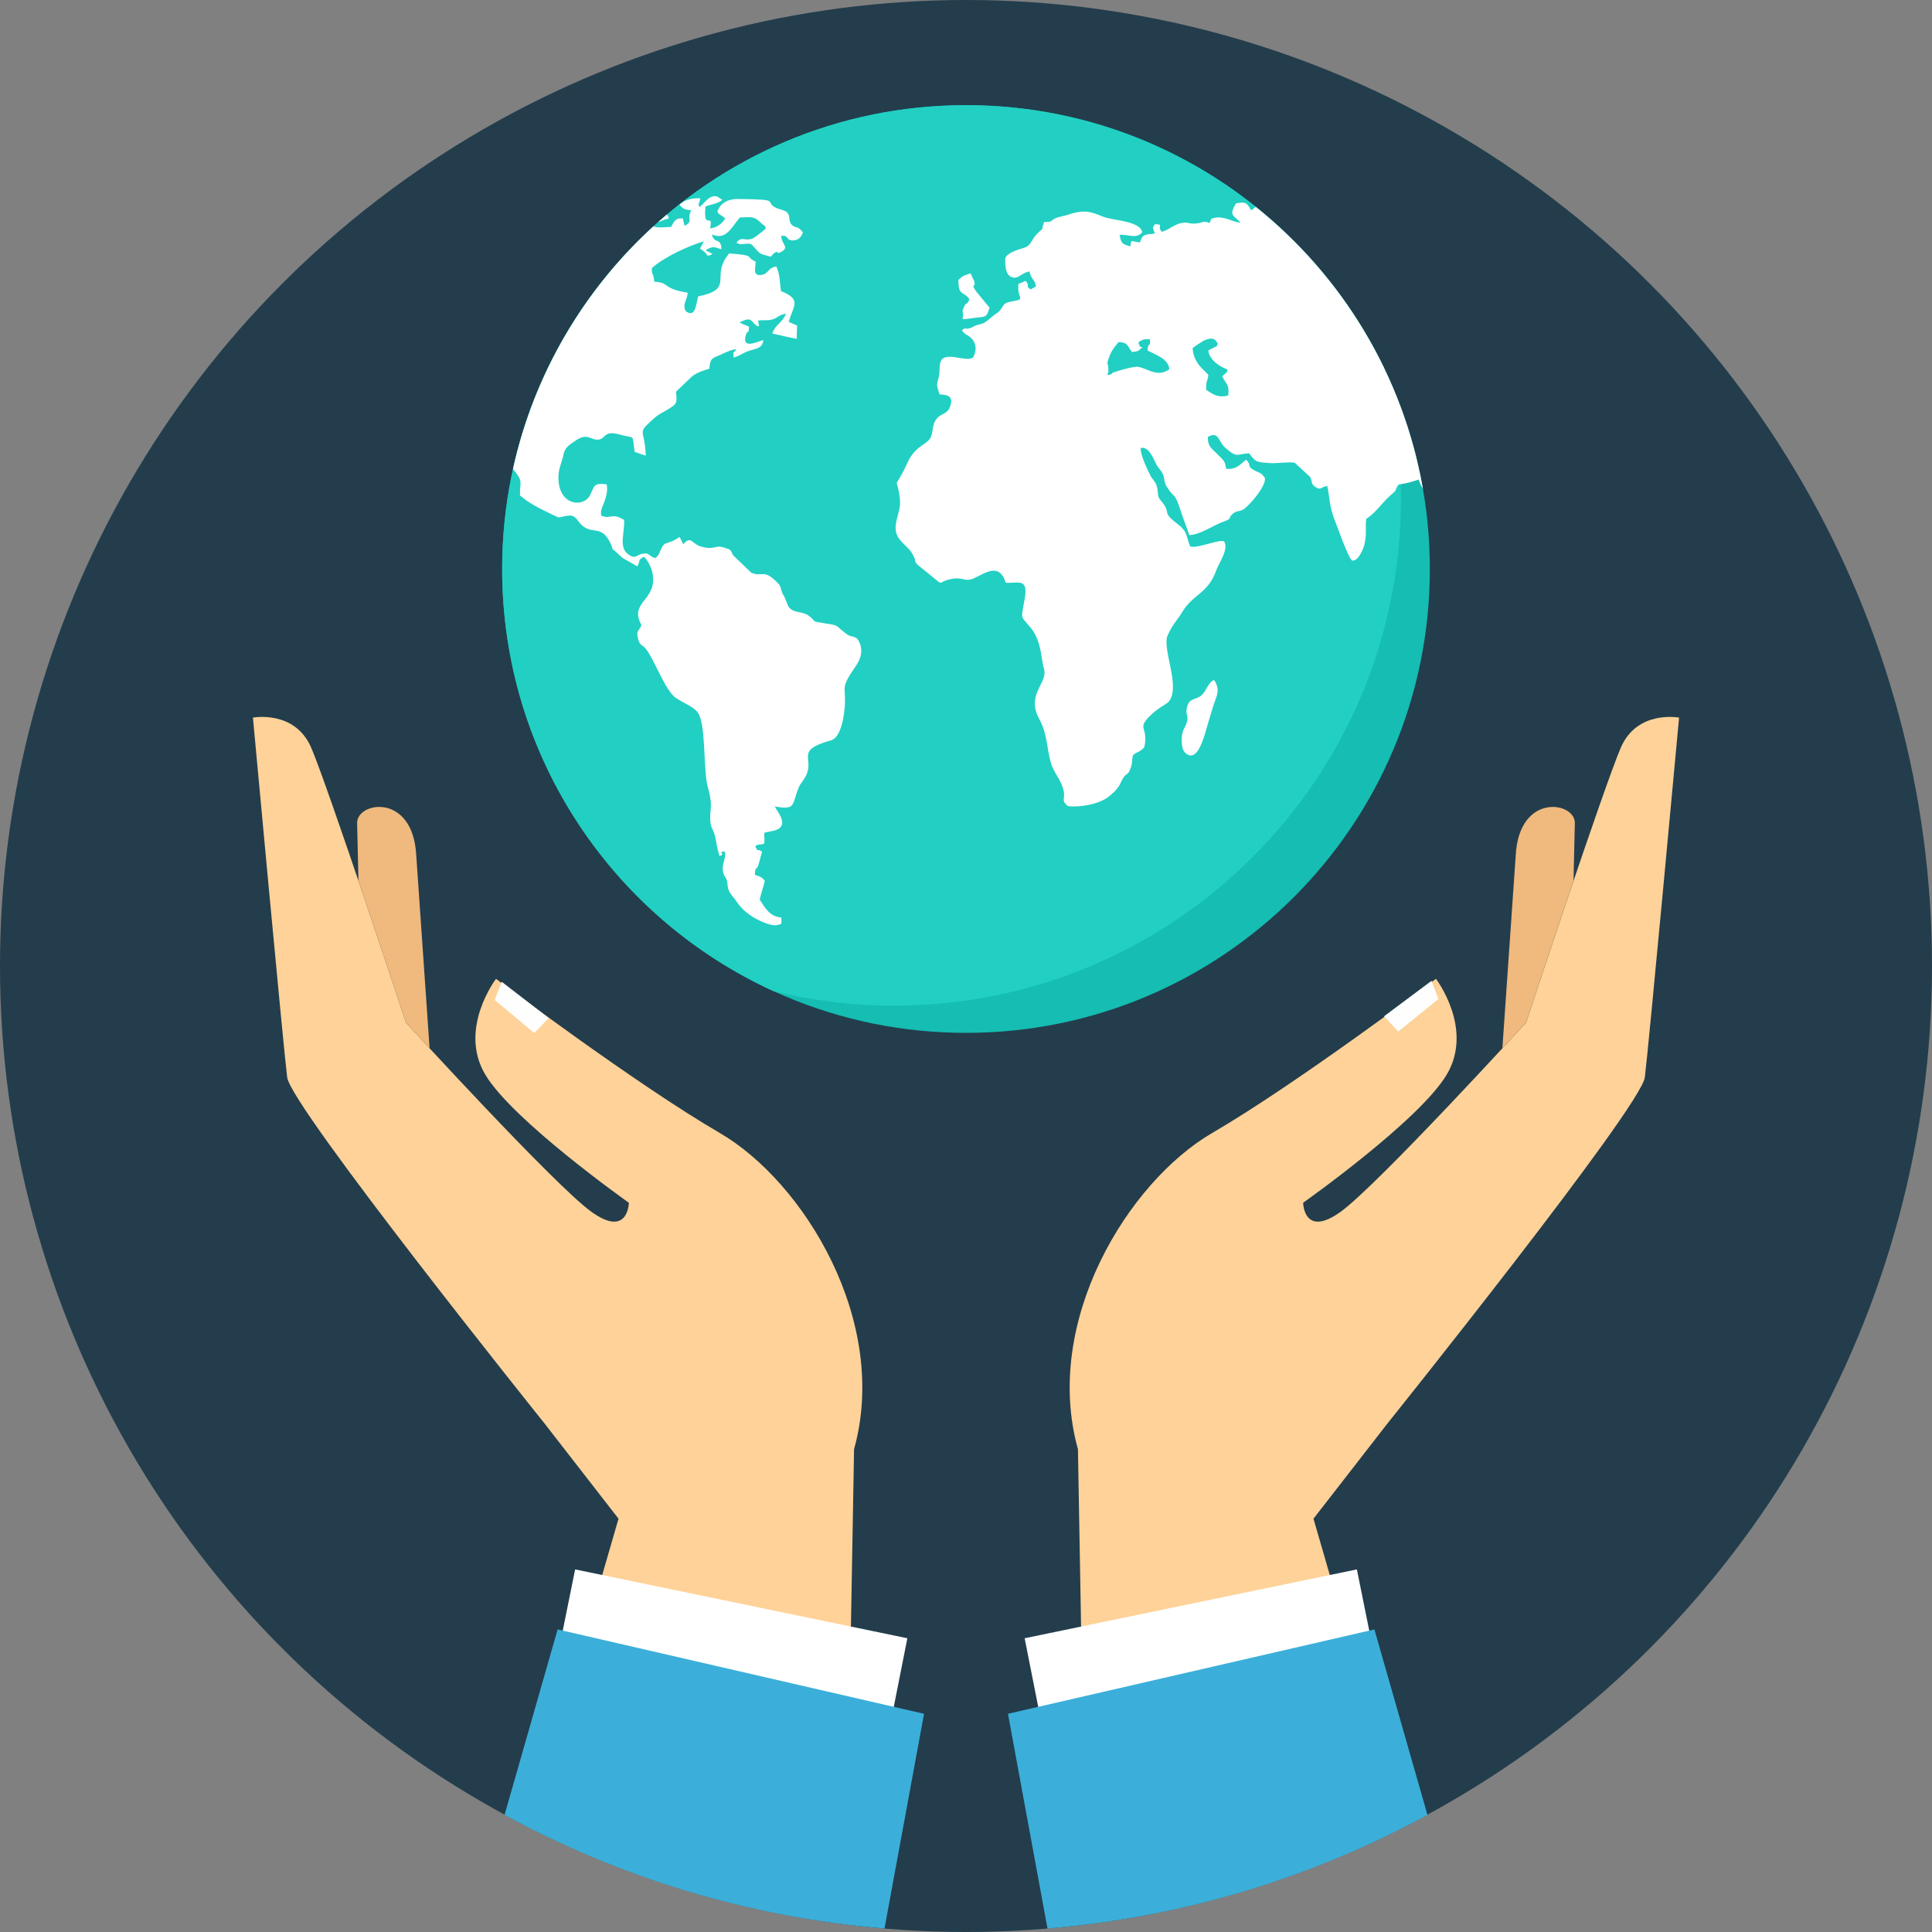<svg height="200px" width="200px" version="1.1" id="Layer_1" xmlns="http://www.w3.org/2000/svg" xmlns:xlink="http://www.w3.org/1999/xlink" viewBox="0 0 512 512" xml:space="preserve" fill="#000000"><rect x="0" y="0" width="512" height="512" fill="#808080" stroke="none"/><g id="SVGRepo_bgCarrier" stroke-width="0"></g><g id="SVGRepo_tracerCarrier" stroke-linecap="round" stroke-linejoin="round"></g><g id="SVGRepo_iconCarrier"> <circle style="fill:#233d4c;" cx="256" cy="256" r="256"></circle> <path style="fill:#FED298;" d="M190.73,300.239c-22.299-12.968-59.277-40.839-59.277-40.839s-10.104,13.204-2.845,25.393 c7.257,12.193,38.046,33.952,38.046,33.952s-0.144,9.458-9.957,2.374c-9.813-7.084-49.103-50.099-49.103-50.099 s-20.769-62.826-25.128-72.894c-4.361-10.07-15.44-7.948-15.44-7.948s8.068,87.395,9.077,95.327 c1.013,7.928,68.247,91.783,68.247,91.783l19.564,25.184l-18.913,65.299l79.689,9.297l1.646-93.017 C235.757,350.186,213.032,313.204,190.73,300.239z"></path> <path style="fill:#FFFFFF;" d="M240.456,434.155l-88.039-18.248l-3.808,18.827l87.66,20.586L240.456,434.155L240.456,434.155z"></path> <path style="fill:#3bafda;" d="M234.402,511.085l10.477-56.912l-97.106-22.355l-14.06,49.138 C164.082,497.496,198.171,508.059,234.402,511.085L234.402,511.085z"></path> <path style="fill:#FED298;" d="M321.27,300.238c22.299-12.967,59.277-40.838,59.277-40.838s10.104,13.204,2.845,25.393 c-7.257,12.193-38.046,33.951-38.046,33.951s0.144,9.459,9.956,2.376c9.815-7.085,49.105-50.101,49.105-50.101 s20.769-62.826,25.128-72.894c4.361-10.071,15.44-7.949,15.44-7.949s-8.068,87.395-9.077,95.327 c-1.014,7.928-68.247,91.784-68.247,91.784l-19.564,25.184L367,467.768l-79.689,9.297l-1.646-93.017 C276.243,350.186,298.969,313.202,321.27,300.238L321.27,300.238z"></path> <path style="fill:#FFFFFF;" d="M271.544,434.155l88.039-18.248l3.808,18.828l-87.66,20.586L271.544,434.155L271.544,434.155z"></path> <path style="fill:#3bafda;" d="M277.598,511.085l-10.477-56.912l97.106-22.356l14.06,49.139 C347.919,497.496,313.831,508.059,277.598,511.085L277.598,511.085z"></path> <path style="fill:#15BDB2;" d="M256,27.873c67.89,0,122.924,55.034,122.924,122.924c0,67.887-55.034,122.923-122.924,122.923 c-67.888,0-122.923-55.036-122.923-122.923C133.077,82.907,188.112,27.873,256,27.873z"></path> <path style="fill:#21D0C3;" d="M256,27.873c48.691,0,90.766,28.309,110.671,69.367c2.996,11.146,4.604,22.862,4.604,34.955 c0,74.172-60.129,134.302-134.303,134.302c-11.039,0-21.762-1.341-32.025-3.853c-42.404-19.387-71.87-62.174-71.87-111.846 C133.076,82.907,188.113,27.873,256,27.873L256,27.873z"></path> <path style="fill:#FFFFFF;" d="M332.801,54.822c22.856,18.317,39.034,44.623,44.283,74.69c-0.37-0.572-0.749-1.316-1.129-2.424 c-2.401,0.787-2.479,0.85-5.313,1.323l-0.125,0.172c-1.127,1.607,0.057,0.925-1.923,2.6c-2.359,1.986-3.895,4.695-6.53,6.302 c-0.317,2.807,0.234,3.437-0.473,6.778c-0.278,1.23-1.654,4.538-3.269,4.288c-0.512-0.094-2.677-5.454-3.188-6.934 c-0.866-2.521-1.85-4.381-2.479-7.28c-0.353-1.547-0.592-4.506-0.945-5.547c-1.692,0.25-1.615,1.326-3.229,0.191 c-1.14-0.821-0.629-1.323-1.259-2.553c-1.336-1.262-2.715-2.521-4.091-3.783c-1.064-0.344-5.157,0.252-6.89,0.064 c-3.108-0.286-3.38-0.096-5.232-2.585c-3.269,0.161-2.993,1.386-6.181-1.355c-2.086-1.766-1.692-4.601-4.722-2.995 c-0.116,2.585,1.142,3.156,2.284,4.351c0.824,0.916,1.849,1.547,2.281,2.773c0.041,0.034,0.239,1.198,0.278,1.354 c2.95,0.193,3.659-1.226,5.272-2.423c1.576,1.479,0.039,1.734,2.323,2.897c1.808,0.916,1.456,0.379,2.635,1.86 c0.592,1.985-4.052,7.375-5.588,8.352c-1.179,0.757-1.809,0.314-2.871,1.196c-1.573,1.326,0.197,1.137-2.557,2.146 c-2.95,1.073-5.867,3.34-8.973,3.529c-0.67-1.829-1.339-3.686-2.006-5.546c-1.97-6.335-1.889-3.875-3.898-7.154 c-0.945-1.42-0.551-2.332-1.181-3.594c-0.434-0.944-1.101-1.354-1.693-2.518c-0.904-1.797-1.965-4.602-4.051-4.319 c-0.434,1.417,1.928,6.206,2.517,7.374c0.593,1.167,1.535,1.672,1.811,3.342c0.392,2.299-0.079,2.014,1.18,3.557 c2.637,3.183-0.118,2.618,3.976,5.736c3.068,2.334,2.281,3.027,3.581,6.148c2.007,0.564,7.988-2.111,9.01-1.325 c1.222,2.174-1.414,5.639-2.084,7.531c-2.203,6.335-6.061,6.242-9.012,11.093c-1.612,2.618-2.361,2.963-3.855,6.115 c-1.694,3.56,3.423,13.424,0.353,17.554c-0.67,0.944-2.833,1.512-5.548,4.381c-2.873,3.118,0.078,2.582-1.026,7.782 c-0.865,1.198-1.927,1.261-2.99,2.114c-0.392,1.227-0.078,2.202-0.748,3.717c-0.71,1.828-0.825,0.85-1.851,2.334 c-0.748,1.164-0.667,1.636-1.534,2.71c-0.748,0.977-1.142,1.257-1.848,1.89c-3.425,3.152-10.786,3.245-11.414,2.804 c-1.734-1.479-0.551-1.859-0.983-3.938c-0.421-1.829-1.391-3.359-2.201-4.771l-0.084-0.148c-0.392-0.691-0.749-1.355-0.945-1.986 c-1.417-4.475-0.903-7.876-3.381-12.414c-3.11-5.865,1.73-8.92,1.532-12.228c-0.079-0.881-0.392-1.418-0.473-2.114 c-0.59-3.654-0.943-6.932-3.383-9.802c-2.677-3.118-2.323-2.017-1.457-7.15c1.101-5.893-1.417-4.382-4.958-4.539 c-1.734-5.357-5.118-2.745-8.501-1.166c-2.125,0.975-2.911-0.282-5.315,0.061c-5.353,0.725-1.14,3.027-8.305-2.646 c-2.99-2.364-0.983-1.167-2.754-4.127c-0.591-1.073-2.401-2.491-3.229-3.563c-2.714-3.403,0.513-6.838,0.041-10.746 c-0.828-7.248-2.007-0.946,2.045-9.707c2.127-4.663,5.353-4.695,6.18-6.778c0.709-1.856,0.234-3.183,1.574-4.882 c1.18-1.386,2.872-1.105,3.542-3.279c0.943-2.678-0.866-3.023-2.833-3.09c-0.825-2.804-0.825-2.11-0.198-4.695 c0.354-1.449,0.039-2.146,0.354-3.594c0.787-3.622,6.966-0.028,8.738-1.511c0.826-1.543,0.945-3.055,0-4.539 c-0.985-1.479-2.281-1.291-2.95-2.709c1.495-1.007,0.391-0.126,1.692-0.411c1.534-0.344,1.336-0.787,3.146-1.132 c1.615-0.317,2.641-1.797,4.213-2.805c2.244-1.449,1.179-2.745,3.897-3.184c4.368-0.758,1.534-0.631,2.009-4.698 c0.665-0.252,1.295-0.538,1.926-0.819c1.378,1.797-0.352,1.073,1.299,2.268c0.432-0.252,0.944-0.502,1.417-0.754 c-0.237-1.957-1.14-1.577-1.732-4.002c-2.166,0.345-2.951,2.174-4.683,1.511c-1.693-0.63-1.771-3.058-1.693-5.073 c0.629-1.512,3.777-2.331,4.997-2.71c1.971-0.663,1.694-1.986,3.505-3.783c2.362-2.364,0.629,0.031,1.771-3.025 c2.598-0.097,1.378-0.19,2.911-0.977l0.078-0.032l0.158-0.063c0.906-0.411,2.088-0.506,3.269-0.912 c4.328-1.449,6.098-0.725,9.246,0.565c2.439,1.009,9.8,1.041,10.352,4.13c-1.771,1.856-3.463,0.502-6.021,0.662 c0.471,2.393,0.669,2.393,2.833,3.055c0.354-1.135-0.158-0.691,0.432-1.418c0.71,0.157,1.418,0.282,2.124,0.41 c0.711-2.427,1.536-2.079,3.938-2.364c-0.395-1.672-0.828-1.198,0.077-2.521c2.481,0.255,0.473,0.034,1.693,2.02 c1.732-0.223,3.424-2.147,5.825-2.396c1.496-0.158,1.419,0.41,3.542,0.189c1.733-0.189,1.653-0.819,3.386-0.094 c0.628-1.167,0-1.137,1.535-1.418c2.358-0.411,4.407,1.039,6.69,1.355c-1.691-2.081-3.306-1.673-1.22-5.138 c2.637-0.536,2.872-0.157,4.015,1.829C332.205,55.373,332.481,55.009,332.801,54.822L332.801,54.822z M135.951,124.287 c5.538-25.194,18.801-47.492,37.182-64.281c1.427,0.496,3.318,0.169,4.737,0.111c0.508-0.944,0.825-1.767,1.73-2.111 c0.354-0.125,0.788-0.157,1.376-0.125c0.079,0.469,0.198,0.944,0.314,1.417c0,0.035,0.08,0.349,0.043,0.286 c0.038-0.066,0.078,0.188,0.116,0.281c2.482-1.449,0.395-1.48,1.732-4.096c-2.086-0.411-1.809-0.161-3.11-1.484 c1.263-1.385,3.699-1.859,5.51-1.732c-0.119,1.262-0.709,1.231-0.236,2.3c1.418-0.881,2.401-3.243,4.683-2.805 c0.432,0.314,0.948,0.6,1.417,0.881c-1.181,1.105-2.95,1.167-4.485,1.796c-0.67,6.842,2.164,1.105,1.22,5.8 c1.692-0.125,3.346-1.354,3.973-2.616c-0.627-0.818-1.534-0.818-2.045-1.796c0.397-1.262,1.245-2.215,2.439-2.783 c0.809-0.385,1.779-0.59,2.873-0.59c12.515,0.094,6.57,0.663,10.431,2.428c0.864,0.376,2.398,0.568,2.911,1.323 c0.787,1.198,0.039,2.33,1.296,3.277c1.102,0.818,1.262-0.032,2.717,1.797c-0.313,1.037-1.063,2.11-2.596,2.142 c-2.125,0.032-0.866-1.418-3.151-1.198c0.041,2.141,2.167,2.963,0.197,4.127c-1.732,1.041-0.631-0.376-1.928,0.347 c-0.039,0.032-0.159,0.094-0.198,0.126c-0.077,0.063-0.156,0.157-0.197,0.22c-0.236,0.255-0.434,0.474-0.629,0.696 c-3.149-0.852-2.557-0.473-4.446-2.552c-0.709-0.787-0.825-0.978-2.086-0.881c-0.786,0.028-1.809,0.373-2.56-0.317 c1.537-1.921,2.285-0.061,4.526-1.198c0.395-0.191,2.873-2.111,3.269-2.553c-0.67-1.511-0.08-0.254-1.062-1.23 c-2.207-2.236-2.837-1.672-5.825-1.672c-1.401,1.613-2.449,3.604-3.975,4.479c-0.92,0.529-2.016,0.65-3.464,0.031 c0.67,2.71,2.398,0.631,2.557,3.907c-1.14-0.222-1.733-0.789-2.912-0.378c-2.518,0.944-0.274,0.85-0.078,1.354 c0,0.032,1.18,0.157,0,0.599c-1.301,0.47-0.197-0.254-2.716-1.734c0.353-0.631,0.71-1.289,1.062-1.954 c-2.046,0.631-4.605,1.641-7.004,2.805c-2.717,1.354-5.276,2.901-6.81,4.319c-0.04,2.364,0.392,0.787,0.631,3.594 c3.66,0.22,2.478,1.32,6.139,2.362c0.708,0.191,1.614,0.378,2.717,0.567c0,1.766-1.576,3.09-0.475,4.917 c2.559,1.794,2.638-1.702,3.268-3.939c8.663-1.809,4.488-4.356,6.727-9.12c0.336-0.712,0.812-1.471,1.5-2.291 c0.666,0.032,3.381,0.317,3.973,0.443c1.967,0.344,0.905,0.818,3.031,1.763c-0.04,1.704-0.905,3.907,1.614,3.5 c1.927-0.344,1.497-1.86,3.856-2.24c1.061,2.491,0.786,3.563,1.259,6.555c5.669,2.208,3.149,4.003,2.045,8.133 c0.711,0.344,1.456,0.662,2.206,0.975c-0.038,1.199-0.08,2.364-0.118,3.531c-0.117,0-6.062-1.295-6.456-1.417 c0.905-2.587,2.559-2.616,3.624-5.263c-2.125,0.376-1.971,1.039-3.504,1.512c-1.375,0.41-2.44,0.125-3.895,0.316 c-0.513,1.7-0.04-1.484,0.119,0.69c0.078,0.822,0.473,0.034-0.08,0.916c-1.968-0.916-1.297-3.058-4.959-1.072 c0.826,0.378,1.652,0.724,2.519,1.072c-0.118,2.424-0.314,0.597-0.825,2.206c-1.263,4.128,3.423,1.575,4.643,1.355 c-0.317,2.176-1.654,2.176-3.543,2.773c-2.084,0.63-2.715,1.483-4.368,1.862c0-2.587-0.391-0.411,0.748-2.208 c-1.654,0.156-2.872,0.912-4.446,1.577l-0.157,0.06c-2.023,0.824-2.329,0.946-2.559,3.53c-1.732,0.534-3.738,1.137-4.958,2.397 c-1.22,1.164-2.44,2.329-3.624,3.464c-0.117,0.094-0.197,0.189-0.272,0.252c0.432,3.247,0,3.309-1.97,4.574 c-1.654,1.069-2.205,1.037-3.739,2.393c-4.917,4.413-2.557,2.361-2.285,9.959c-1.022-0.313-2.006-0.663-2.948-1.007 c-0.75-5.044,0.272-3.372-3.779-4.538c-4.368-1.262-3.781,0.88-5.59,1.261c-2.006,0.44-2.992-1.828-5.904,0.063 c-1.613,1.101-3.147,1.825-3.541,3.779c-0.473,2.365-1.535,4.096-1.378,6.716c0.277,7.091,6.73,7.499,8.384,4.191 c1.101-2.205,0.828-3.403,4.408-2.834c0.354,1.89-0.197,3.277-0.671,4.727c-0.313,0.85-1.18,2.393-0.747,3.562 c2.559,1.039,2.636-0.916,6.021,1.101c0.237,3.371-1.534,7.154,1.062,9.108c2.006,1.479,2.125,0.156,3.895-0.157 c1.971-0.345,1.615,0.88,3.426,1.166c1.023-1.262,0.59-0.473,1.261-2.019c1.18-2.676,1.495-1.418,4.29-3.054 c0.273-0.158,0.509-0.317,0.787-0.506c0.313,0.662,0.669,1.291,0.981,1.922c2.048-2.427,2.285-0.064,4.646,0.6 c1.016,0.278,1.74,0.378,2.298,0.384c1.717,0.026,1.892-0.808,4.236,0.022c0.275,0.129,0.631,0.223,0.946,0.317 c0.04,0,0.156,0.063,0.156,0.125c0.041,0.032,0.158,0.126,0.197,0.161c0.392,0.438,0.435,0.881,0.749,1.354 c1.615,1.543,3.229,3.09,4.803,4.602c3.107,1.23,3.107-1.073,6.651,2.361c1.495,1.418,0.825,1.389,1.653,3.215 c0.12,0.286,0.353,0.568,0.512,0.917c0.314,0.85,0.67,1.668,1.026,2.486c1.612,2.115,3.816,0.79,6.059,2.964 c1.297,1.261,0.317,0.88,3.188,1.386c4.448,0.724,2.719,0.316,6.104,2.869c1.296,0.944,1.612,0.408,2.831,1.227 c1.693,2.364,1.259,4.917-0.156,6.997c-4.369,6.367-2.873,5.326-3.071,10.369c-0.159,2.898-0.984,8.886-3.702,9.61 c-9.878,2.775-4.133,4.699-6.729,9.581c-0.749,1.389-1.3,1.736-1.773,2.838c-1.966,4.598-0.59,6.144-6.414,5.106 c0.553,0.975,0.197,0.313,0.75,1.194c1.73,2.68,2.007,4.699-1.536,5.358c-2.951,0.568-1.693,0-1.968,3.277 c-1.142,0.474-1.653,0-2.401,0.757c1.023,1.89,0.079,0.316,1.811,1.388c-0.316,1.039-0.553,2.049-0.827,3.055 c-0.667,2.459-0.865,0.193-1.101,3.058c1.023,0.47,1.732,0.377,2.635,1.609c-0.117,0.944-1.061,3.528-1.336,5.008 c1.457,2.177,2.638,4.507,5.748,4.731c-0.041,1.824,0.392,1.638-1.181,2.013c-1.339,0.317-4.172-0.944-5.356-1.574 c-2.045-1.105-3.936-2.553-5.312-4.634c-0.786-1.167-0.471-0.599-1.3-1.7c-1.496-1.922-0.903-2.807-1.336-4.1 c-0.237-0.756-1.456-1.574-0.945-4.032c0.119-0.693,1.222-4.002-0.116-3.435c-1.34,0.538,1.021,0.314-0.828,1.199 c-0.434-1.199-0.786-2.963-1.023-4.444c-0.473-2.491-1.062-2.585-1.339-4.096c-0.59-3.501,0.906-3.88-0.749-9.711 c-1.086-3.858-0.65-12.991-1.796-17.676c-0.183-0.747-0.406-1.38-0.682-1.862c-1.062-1.764-3.661-2.582-5.746-4.002 c-0.119-0.028-0.197-0.063-0.236-0.125c-2.873-2.018-5.59-9.928-7.874-12.889c-1.061-1.42-1.731-0.789-2.203-3.026 c-0.51-2.049,0.275-1.7,0.945-3.406c-3.502-6.426,4.526-6.333,2.873-14.055c-0.353-1.417-1.375-3.402-2.244-4.03 c-1.654,0.725-0.866,1.133-1.734,2.519c-1.336-0.756-2.676-1.515-3.973-2.268c-4.055-3.907-1.89-1.073-3.029-3.626 c-2.44-5.357-4.764-2.361-7.676-5.008c-1.3-1.103-1.537-2.838-3.7-2.521c-3.264,0.438-1.454,0.944-4.84-0.633 c-2.873-1.355-5.865-2.929-7.873-4.759C137.696,127.451,138.862,127.818,135.951,124.287L135.951,124.287z M174.486,58.796 c0.745-0.66,1.497-1.31,2.259-1.953l0.061,0.124c0.156,0.252,0.274,0.252,0.434,0.913C175.247,58.366,175.249,58.696,174.486,58.796 z M279.685,95.342c1.089,0.696,2.423,1.226,3.229,1.931c1.023,2.805-0.274,1.45,1.732,4.382c1.142,1.574,0.905,2.709,2.085,3.591 c2.168-0.282,0.278,0.349,1.614-0.975c0.237-0.253,0.906-1.042,1.101-1.355c-0.706-1.072-1.14-1.167-1.769-2.271 c2.437-3.244,3.502-1.386,4.091,0.76c1.537,5.955,3.895,4.221,5.867,3.936c2.006-0.281,0.272,0.066,2.084,0.536 c1.732,0.442,0.903,0,2.124-0.313c4.132-1.01,0.946,6.997,0.514,7.879c-2.244,0.281-1.81-0.221-3.426-0.379 c-3.267-0.345,0.197,1.957-7.515-0.568c-7.401-2.361-5.825-2.898-7.362,2.24c-1.692-0.126-1.612-0.442-3.185-0.976 c-0.601-0.229-0.948-0.351-1.184-0.419l-0.078-0.026c-0.629-0.22,0-0.027-1.297-1.257c-1.142-1.073-3.936-1.323-5.905-2.365 c0-1.7,1.495-3.118-0.314-5.137c-0.59-0.157-8.973,0.193-10.31,0.474c-2.715,0.568-3.19,2.866-6.928,2.364 c-2.046-0.285-1.336-0.094-1.85-1.291c0.67-0.662,0-0.317,1.145-0.725c0.431-0.157,0.59-0.094,1.023-0.157 c6.059-0.916,2.949-3.973,6.729-6.903c3.149-2.522,0.67,0.031,2.401-3.027c2.125-0.188,1.85,0.85,3.66-0.032 c1.498-0.756,1.023-1.417,3.149-1.483c1.889,1.894,1.495,3.027,4.566,4.475c1.22,0.571,1.966,0.884,2.754,1.926 c1.417,2.017,0.197,1.354,0.751,2.741c0.117-0.063,0.271-0.129,0.43-0.189l0.078-0.038c1.655-0.789-0.826-1.041,1.85-3.399 c-0.785-0.567-1.356-0.965-1.85-1.249L279.607,98c-2.085-1.226-1.259-0.094-3.934-3.433c-0.71-0.948-0.906-1.008-0.865-2.459 c1.926-0.345,2.283,1.041,4.014,2.584c0.236,0.223,0.51,0.411,0.786,0.599L279.685,95.342L279.685,95.342z M321.718,180.188 c-1.728,0.881-1.967,2.901-3.266,4.034c-1.417,1.291-3.308,0.697-3.858,3.09c-0.708,2.992,1.183,2.079-0.905,5.987 c-0.747,1.449-0.786,5.072,0.356,6.147c3.423,3.307,5.275-5.043,6.06-7.66c0.591-1.859,1.142-3.97,1.772-5.704 C322.507,184.222,323.41,182.584,321.718,180.188z M316.052,92.262c0.274,3.847,2.557,5.328,4.174,7.09 c-0.198,1.829-0.631,1.355-0.592,3.908c1.928,1.389,3.342,2.236,5.864,1.547c0.353-3.09-0.63-2.934-1.573-5.044 c0.156-0.254,0.588-0.567,0.667-0.631c0.709-0.944,0.356,0.377,0.709-1.23c-1.848-0.597-4.842-2.489-5.074-4.976 c0.903-0.725,0.628-0.285,1.295-0.725c1.456-0.946,0.356,0.501,1.22-1.105c-0.745-1.449-1.574-1.702-3.383-0.977 C318.572,90.435,316.484,91.916,316.052,92.262L316.052,92.262z M299.954,93.271c-1.22-1.7-1.142-2.552-3.503-2.616 c-0.943,1.01-2.045,2.522-2.558,4.065c-0.786,2.332-0.236,0.724-0.157,3.247c-0.04,0.094,0,0.222,0,0.316 c-0.04,1.512-0.395-0.285-0.159,1.105c1.85-0.379,0.434-0.349,1.811-0.79c1.299-0.442,5.275-1.64,6.416-1.354 c2.714,0.631,4.998,2.776,8.068,0.631c-0.159-2.742-3.465-3.783-5.747-4.98c0.118-2.519,0.786-0.534,0.627-2.961 c-0.786-0.032-1.259-0.157-2.006,0.157c-1.771,0.787-0.787,1.009-0.787,1.291c0.079,1.354,1.772-0.282-0.038,1.389 C301.411,93.208,300.583,93.208,299.954,93.271L299.954,93.271z M253.984,74.173c-0.076,4.413,1.456,2.929,2.912,5.106 c-0.667,1.86-0.786,0.411-1.532,2.33c-0.671,1.609,0.157,0.161-0.278,2.963c1.144,0.064,2.832-0.344,4.331-0.474 c2.127-0.188,2.086-0.378,2.833-2.552c-1.18-1.449-2.361-2.898-3.581-4.348c-1.537-2.334,0-0.729-0.473-2.682 c-0.353-0.695-0.67-1.382-0.984-2.079C255.167,73.136,255.364,72.945,253.984,74.173L253.984,74.173z"></path> <g> <path style="fill:#FEFEFE;" d="M366.783,269.33l12.575-9.396l1.834,4.826l-10.639,8.6L366.783,269.33L366.783,269.33z"></path> <path style="fill:#FEFEFE;" d="M145.418,269.792l-12.428-9.588l-1.908,4.798l10.505,8.762L145.418,269.792z"></path> </g> <g> <path style="fill:#F0B97D;" d="M110.312,226.717l3.534,51.091l-0.007-0.007c-3.81-4.114-6.245-6.782-6.245-6.782 s-6.243-18.882-12.601-37.603L94.64,218.14C94.507,212.442,109.454,209.954,110.312,226.717L110.312,226.717z"></path> <path style="fill:#F0B97D;" d="M401.679,226.717l-3.534,51.091l0.007-0.007c3.81-4.114,6.245-6.782,6.245-6.782 s6.243-18.882,12.601-37.603l0.352-15.277C417.484,212.442,402.537,209.954,401.679,226.717L401.679,226.717z"></path> </g> </g></svg>
